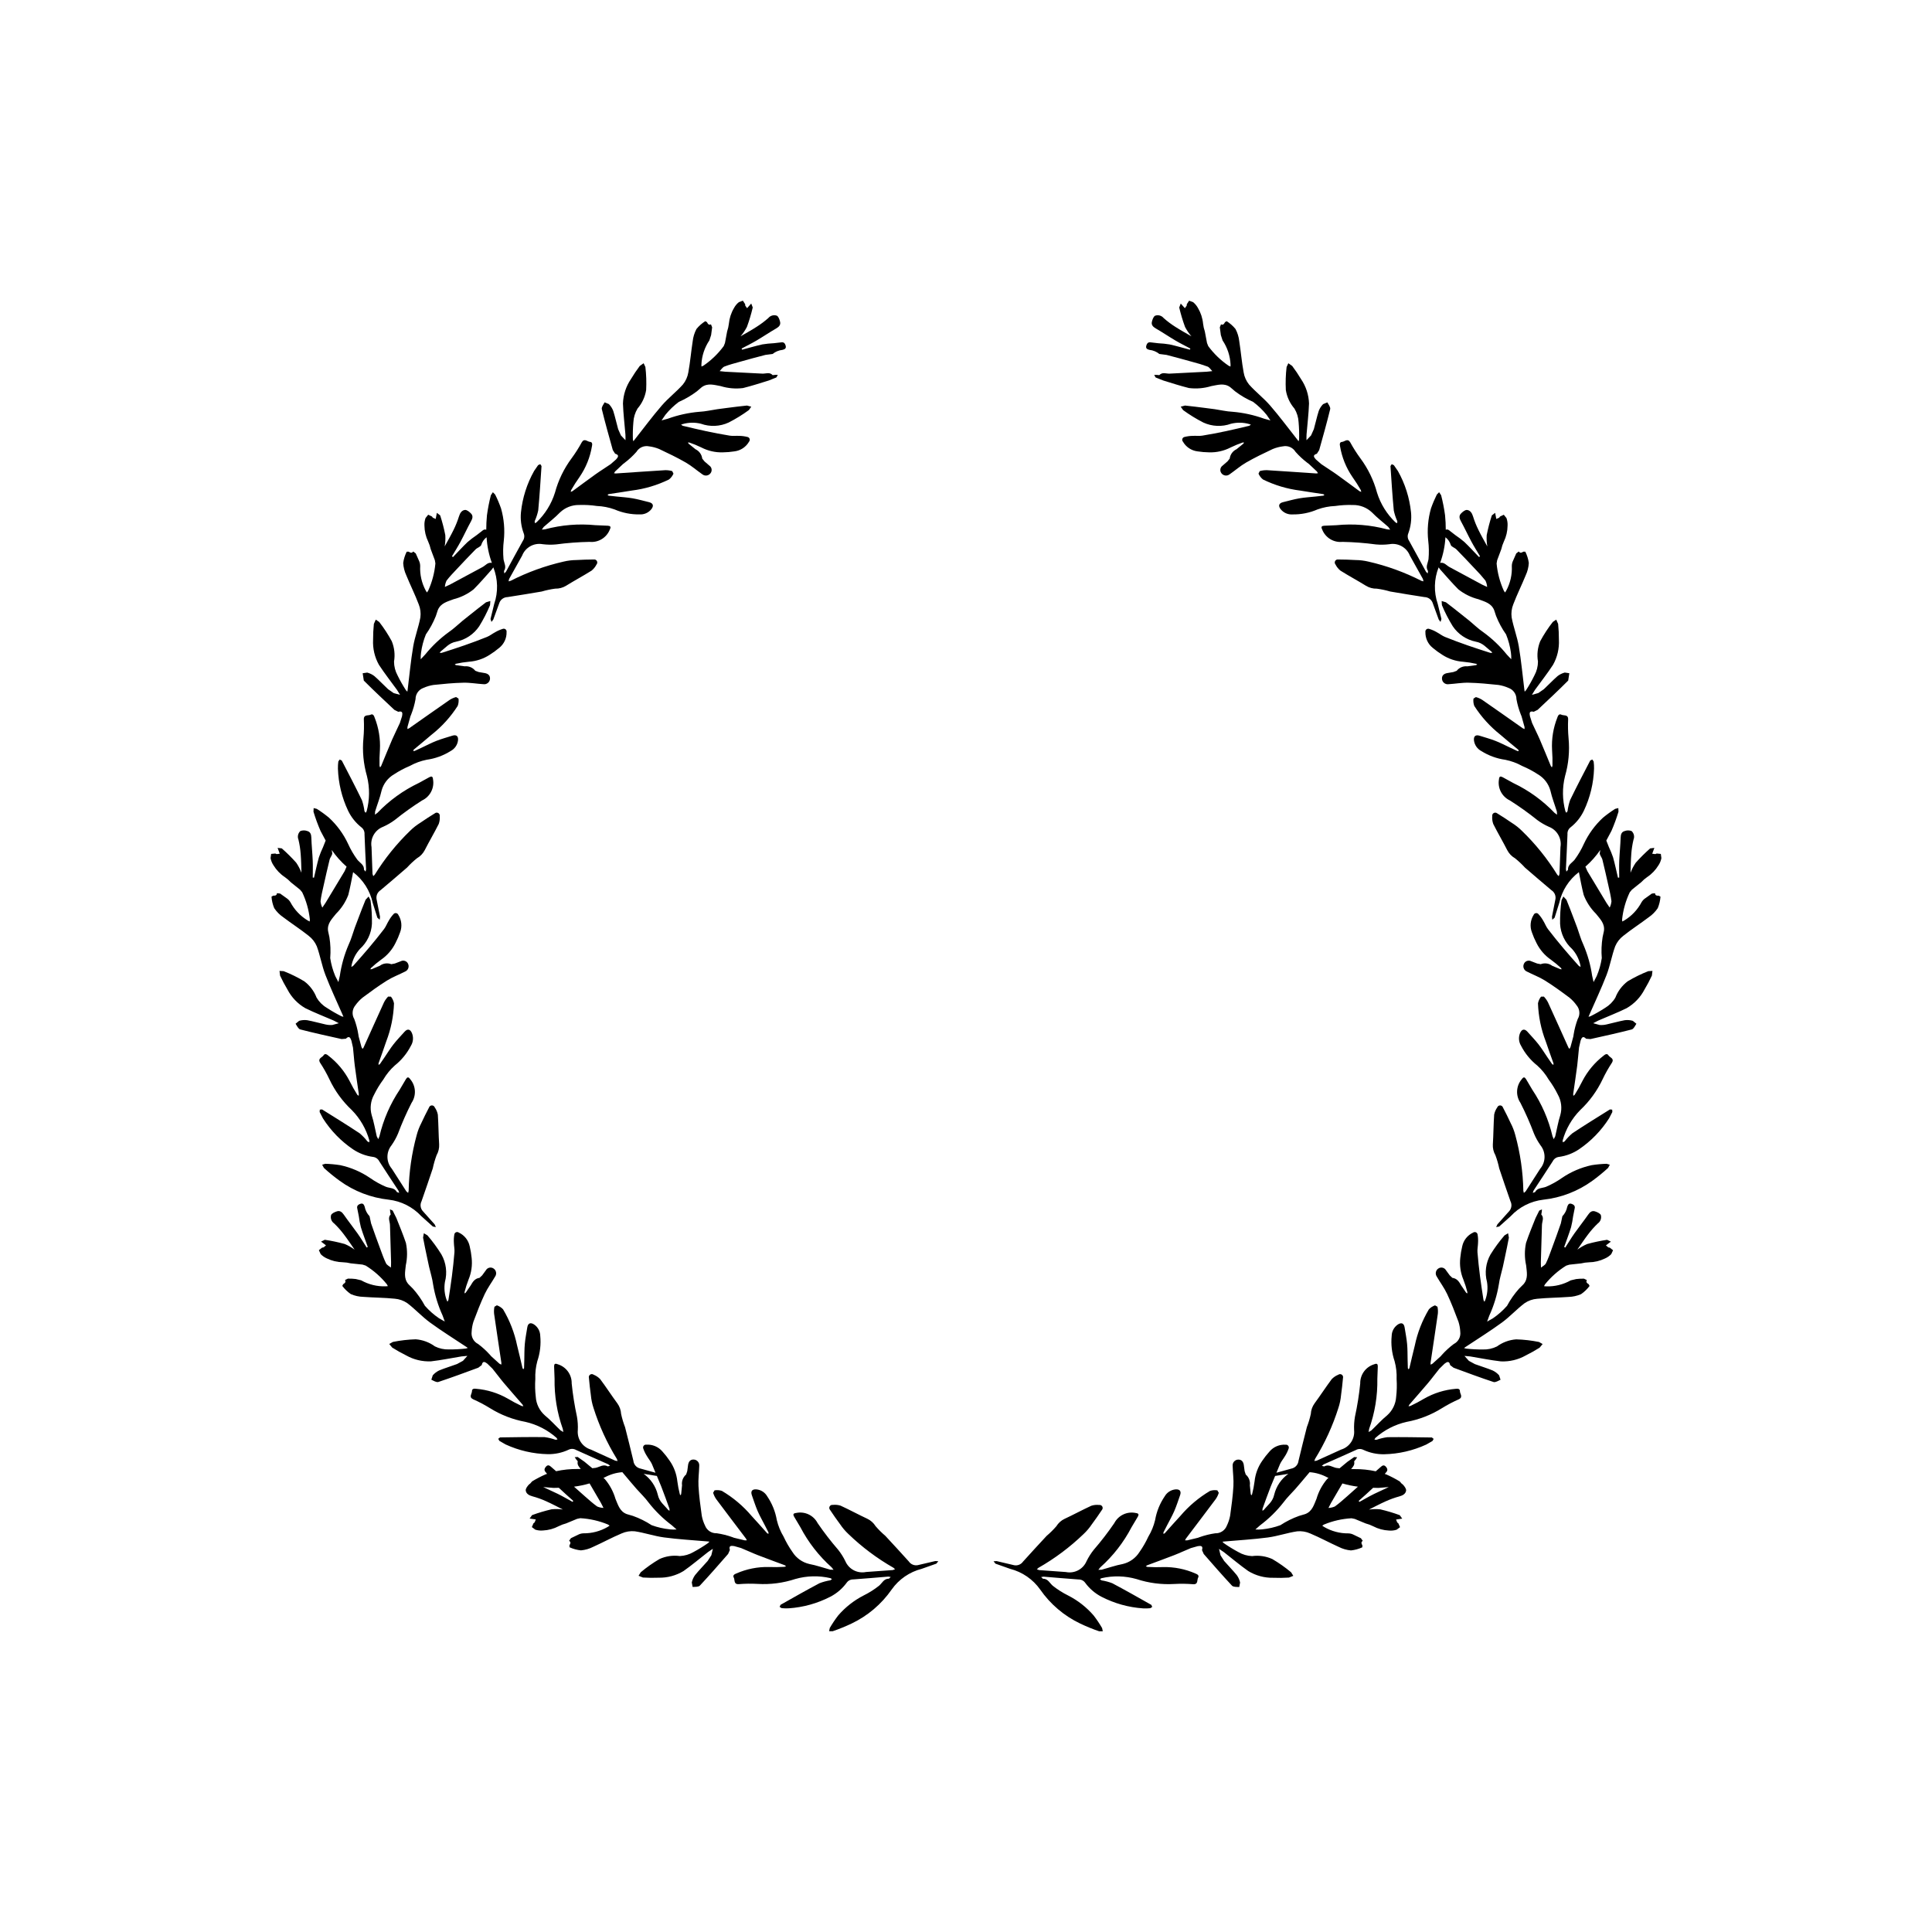 <?xml version="1.0" encoding="UTF-8"?>
<!-- Uploaded to: ICON Repo, www.svgrepo.com, Generator: ICON Repo Mixer Tools -->
<svg fill="#000000" width="800px" height="800px" version="1.1" viewBox="144 144 512 512" xmlns="http://www.w3.org/2000/svg">
 <g>
  <path d="m235.66 419.27c0.914-0.934 1.211-0.172 1.461 0.496l0.422 1.84c0.184 1.594 0.27 3.203 0.477 4.797 0.324 2.519 0.715 5.019 1.07 7.531l-0.043 0.473-0.363-0.289c-0.746-1.184-1.43-2.406-2.051-3.66-1.355-2.609-3.266-4.891-5.594-6.688-0.418-0.371-0.945-0.66-1.281-0.109-0.375 0.605-1.652 0.805-0.914 1.992h-0.004c0.918 1.398 1.738 2.856 2.457 4.367 1.445 3.07 3.461 5.836 5.934 8.16 2.211 2.246 3.812 5.023 4.652 8.062l-0.02 0.48-0.48-0.223c-0.613-0.793-1.305-1.516-2.07-2.164-3.277-2.176-6.625-4.242-9.961-6.324l-0.598 0.055-0.047 0.621 0.871 1.688c2.078 3.262 4.801 6.062 8.004 8.227 1.582 1.055 3.379 1.734 5.262 1.988 0.711 0.078 1.332 0.508 1.652 1.145 1.672 2.621 3.402 5.191 5.098 7.789l0.203 0.598-0.605-0.203c-0.641-1.195-1.867-1.008-2.891-1.398l0.004 0.004c-1.492-0.633-2.914-1.422-4.238-2.352-2.383-1.629-5.059-2.777-7.875-3.387-1.32-0.207-2.652-0.332-3.984-0.371l-0.832 0.246 0.461 0.848c1.328 1.219 2.727 2.359 4.191 3.418 3.82 2.769 8.297 4.492 12.988 5 3.309 0.383 6.371 1.934 8.637 4.371l3.059 2.742 0.805 0.152-0.336-0.73-3.207-3.59c-0.578-0.719-0.68-1.707-0.262-2.531 1.008-2.898 2.016-5.801 2.981-8.715 0.246-1.184 0.582-2.348 1.008-3.481 0.5-0.883 0.738-1.887 0.68-2.898-0.168-2.621-0.168-5.238-0.348-7.859-0.133-0.691-0.414-1.348-0.82-1.922-0.117-0.32-0.426-0.531-0.766-0.523-0.34 0.004-0.641 0.227-0.746 0.551-0.707 1.359-1.41 2.734-2.047 4.133h0.004c-0.527 1.008-0.938 2.074-1.227 3.176-1.316 4.816-2.035 9.773-2.133 14.766l-0.133 0.562-0.484-0.414-3.836-5.981c-1.512-1.773-1.559-4.367-0.113-6.191 0.695-0.977 1.277-2.023 1.742-3.125 1.043-2.781 2.242-5.5 3.59-8.148 1.316-1.945 1.164-4.527-0.375-6.305-0.445-0.641-0.77-0.551-1.109 0.008l-1.648 2.789h0.004c-2.523 3.762-4.344 7.949-5.375 12.363l-0.324 0.766-0.395-0.77c-0.449-1.879-0.75-3.805-1.348-5.629-0.504-1.816-0.27-3.762 0.652-5.406 0.691-1.41 1.512-2.75 2.445-4.012 0.812-1.383 1.828-2.629 3.019-3.703 1.785-1.418 3.25-3.203 4.289-5.234 0.625-1.016 0.723-2.273 0.262-3.375-0.461-1.059-1.184-1.203-1.949-0.344-0.98 1.102-2.016 2.16-2.918 3.316-0.879 1.121-1.625 2.348-2.43 3.527l-1.219 1.773-0.332 0.141v-0.375c0.68-1.945 1.402-3.871 2.047-5.824 1.242-3.223 1.938-6.629 2.055-10.082-0.121-0.648-0.398-1.254-0.805-1.77l-0.75-0.023c-0.438 0.449-0.805 0.961-1.09 1.52-1.824 3.981-3.609 7.981-5.414 11.969l-0.277 0.387-0.273-0.484-0.766-2.84-0.07-0.488c-0.223-1.402-0.586-2.777-1.082-4.109-0.684-1.152-0.566-2.609 0.293-3.637 0.535-0.754 1.172-1.438 1.887-2.027 2.117-1.578 4.258-3.144 6.496-4.543 1.512-0.945 3.223-1.574 4.82-2.394 0.383-0.168 0.68-0.488 0.82-0.887 0.141-0.395 0.109-0.832-0.082-1.203-0.164-0.34-0.457-0.598-0.816-0.715-0.355-0.121-0.746-0.094-1.082 0.078l-1.594 0.613-0.941 0.176h0.004c-1.016-0.395-2.164-0.238-3.035 0.414l-2.133 0.898-0.375 0.043 0.137-0.316c0.852-0.797 1.754-1.543 2.699-2.227 1.625-1.121 2.938-2.637 3.816-4.406 0.477-0.922 0.891-1.879 1.23-2.859 0.582-1.523 0.406-3.234-0.465-4.613-0.098-0.242-0.309-0.418-0.566-0.465-0.254-0.051-0.52 0.039-0.691 0.234-0.512 0.551-0.953 1.164-1.316 1.824-0.438 0.707-0.727 1.523-1.227 2.176-1.297 1.699-2.652 3.359-4.031 5-1.355 1.613-2.766 3.184-4.16 4.766l-0.465 0.25 0.07-0.48h-0.004c0.348-1.598 1.109-3.078 2.211-4.285 1.891-1.711 3.031-4.098 3.176-6.644 0.039-2.094-0.086-4.188-0.379-6.266l-0.5-0.98-0.805 0.867c-0.684 1.637-1.297 3.293-1.93 4.945l-0.922 2.434c-0.543 1.5-0.945 3.059-1.629 4.492-1.141 2.641-1.926 5.422-2.34 8.27l-0.379 1.672-0.828-1.582c-0.645-1.531-1.094-3.137-1.344-4.777 0.148-1.844 0.078-3.699-0.211-5.523l-0.359-1.664c-0.281-1.977 1.039-3.195 2.117-4.566 1.422-1.41 2.527-3.106 3.246-4.977 0.504-1.996 0.883-4.027 1.277-6.047 2.648 2.016 4.492 4.91 5.199 8.16l1.23 3.914 0.621 0.539 0.082-0.801-0.934-4.723c-0.125-0.91 0.293-1.812 1.07-2.305 2.344-1.984 4.691-3.965 7.004-5.981h0.004c0.812-0.895 1.695-1.723 2.641-2.481 0.879-0.504 1.594-1.246 2.062-2.148 1.191-2.336 2.531-4.598 3.707-6.938v0.004c0.238-0.664 0.332-1.371 0.273-2.074 0.055-0.336-0.102-0.668-0.398-0.836-0.293-0.168-0.66-0.133-0.918 0.09-1.305 0.805-2.606 1.633-3.863 2.512v-0.004c-0.969 0.602-1.867 1.309-2.676 2.109-3.59 3.469-6.734 7.371-9.359 11.617l-0.402 0.414-0.203-0.605-0.258-7.098c-0.395-2.297 0.887-4.551 3.062-5.387 1.094-0.484 2.129-1.086 3.09-1.797 2.316-1.863 4.734-3.594 7.246-5.184 2.121-1 3.309-3.301 2.894-5.609-0.059-0.777-0.383-0.863-0.961-0.559l-2.84 1.559v-0.004c-4.09 1.953-7.789 4.629-10.926 7.898l-0.668 0.492 0.055-0.863c0.566-1.848 1.293-3.652 1.715-5.531h-0.004c0.492-1.82 1.684-3.371 3.316-4.316 1.312-0.859 2.699-1.598 4.144-2.203 1.402-0.777 2.914-1.332 4.484-1.648 2.262-0.309 4.43-1.102 6.359-2.316 1.059-0.555 1.785-1.59 1.945-2.773 0.145-1.145-0.402-1.637-1.504-1.289-1.402 0.445-2.832 0.832-4.199 1.367-1.328 0.516-2.594 1.188-3.887 1.793l-1.953 0.906-0.359-0.051 0.188-0.324c1.574-1.324 3.18-2.621 4.734-3.969v0.004c2.711-2.137 5.047-4.715 6.906-7.625 0.227-0.621 0.301-1.281 0.211-1.934l-0.633-0.402v-0.004c-0.605 0.164-1.184 0.418-1.711 0.754-3.598 2.492-7.176 5.023-10.758 7.535l-0.438 0.188 0.012-0.543 0.789-2.836 0.188-0.453c0.523-1.32 0.914-2.691 1.164-4.086-0.004-1.34 0.84-2.535 2.102-2.984 0.848-0.375 1.738-0.641 2.656-0.781 2.629-0.277 5.266-0.535 7.906-0.594 1.785-0.043 3.574 0.289 5.367 0.395 0.414 0.051 0.836-0.074 1.156-0.344 0.324-0.27 0.523-0.66 0.547-1.078 0.055-0.895-0.504-1.34-1.309-1.512l-1.684-0.289-0.898-0.328v0.004c-0.672-0.859-1.738-1.309-2.82-1.191l-2.289-0.316-0.344-0.152 0.277-0.203c1.141-0.254 2.293-0.434 3.457-0.543 1.969-0.133 3.875-0.77 5.531-1.84 0.879-0.555 1.723-1.168 2.519-1.836 1.277-1.016 2-2.574 1.949-4.207 0.043-0.258-0.051-0.516-0.246-0.688-0.195-0.168-0.469-0.227-0.715-0.152-0.723 0.219-1.414 0.52-2.062 0.902-0.738 0.387-1.402 0.938-2.168 1.246-1.984 0.805-3.996 1.539-6.016 2.246-1.988 0.699-4 1.332-6.008 1.98l-0.527-0.02 0.301-0.379c1.285-0.949 2.176-2.227 4.078-2.566l0.004-0.004c2.5-0.508 4.695-1.977 6.117-4.094 1.102-1.785 2.059-3.652 2.867-5.586l0.074-1.094-1.137 0.336c-1.414 1.059-2.789 2.172-4.176 3.269l-2.043 1.629c-1.23 1.012-2.375 2.148-3.691 3.035-2.324 1.691-4.418 3.684-6.227 5.922l-1.18 1.246c-0.02-0.598 0.012-1.195 0.098-1.785 0.223-1.645 0.652-3.258 1.277-4.801 1.07-1.508 1.953-3.141 2.637-4.859l0.535-1.613c0.766-1.844 2.519-2.215 4.152-2.848 1.941-0.488 3.758-1.383 5.328-2.625 1.664-1.672 3.211-3.469 4.785-5.231l0.445-0.594v0.012c1.227 3.098 1.305 6.531 0.223 9.68l-0.973 3.988 0.246 0.781 0.488-0.641 1.652-4.523c0.367-0.848 1.195-1.402 2.117-1.418 3.031-0.48 6.066-0.957 9.09-1.48v-0.004c1.16-0.34 2.348-0.594 3.543-0.754 1.016 0.027 2.012-0.238 2.879-0.766 2.231-1.379 4.547-2.621 6.766-4.012 0.547-0.441 0.992-1 1.309-1.629 0.223-0.258 0.258-0.625 0.094-0.922-0.164-0.293-0.5-0.453-0.832-0.398-1.535 0.016-3.074 0.051-4.606 0.145-1.141 0.012-2.273 0.148-3.379 0.414-4.867 1.109-9.582 2.816-14.027 5.086l-0.559 0.148 0.141-0.621 3.461-6.207h-0.004c0.852-2.168 3.117-3.434 5.41-3.023 1.188 0.152 2.387 0.176 3.578 0.062 2.945-0.391 5.906-0.617 8.879-0.676 2.332 0.242 4.539-1.109 5.383-3.301 0.352-0.695 0.121-0.938-0.531-0.977l-3.238-0.141 0.004 0.004c-4.508-0.449-9.062-0.078-13.438 1.094l-0.828 0.074 0.496-0.711c1.441-1.285 2.996-2.457 4.324-3.844v0.004c1.367-1.305 3.191-2.012 5.074-1.977 1.57-0.055 3.141 0.035 4.691 0.266 1.602 0.062 3.18 0.371 4.688 0.914 2.094 0.906 4.356 1.355 6.637 1.316 1.195 0.074 2.348-0.434 3.102-1.363 0.715-0.906 0.504-1.613-0.621-1.883-1.43-0.344-2.852-0.754-4.301-1.008-1.402-0.246-2.836-0.328-4.254-0.48l-2.152-0.234-0.281-0.23 0.328-0.18c2.035-0.316 4.074-0.59 6.106-0.941 3.43-0.422 6.766-1.418 9.871-2.941 0.512-0.41 0.914-0.938 1.176-1.539l-0.332-0.672c-0.602-0.176-1.227-0.258-1.852-0.246-4.371 0.266-8.738 0.578-13.109 0.871l-0.473-0.062 0.297-0.465 2.148-2.016 0.395-0.289-0.004-0.004c1.133-0.859 2.176-1.828 3.117-2.894 0.688-1.145 2.027-1.73 3.34-1.457 0.918 0.113 1.82 0.352 2.676 0.703 2.391 1.125 4.781 2.273 7.07 3.59 1.547 0.891 2.91 2.098 4.387 3.125l-0.004-0.004c0.332 0.262 0.754 0.371 1.172 0.309 0.414-0.062 0.785-0.297 1.023-0.641 0.223-0.309 0.309-0.688 0.246-1.059-0.062-0.371-0.273-0.699-0.582-0.914l-1.293-1.117-0.598-0.746c-0.129-1.082-0.809-2.019-1.797-2.481l-1.793-1.457-0.215-0.309 0.344-0.027c1.105 0.371 2.188 0.816 3.238 1.328 1.754 0.906 3.711 1.348 5.684 1.289 1.039-0.016 2.078-0.102 3.102-0.266 1.621-0.203 3.047-1.164 3.852-2.582 0.168-0.199 0.223-0.469 0.145-0.719-0.078-0.246-0.281-0.438-0.531-0.5-0.73-0.188-1.477-0.289-2.231-0.301-0.832-0.051-1.688 0.078-2.5-0.055-2.117-0.344-4.215-0.754-6.309-1.195-2.062-0.438-4.113-0.934-6.164-1.422l-0.441-0.293 0.457-0.164c1.57-0.449 3.231-0.477 4.816-0.082 2.402 0.859 5.043 0.742 7.356-0.332 1.867-0.957 3.652-2.055 5.348-3.293l0.633-0.898-1.148-0.301c-1.758 0.172-3.512 0.41-5.269 0.629l-2.578 0.34c-1.578 0.23-3.144 0.605-4.727 0.684l-0.004-0.004c-2.867 0.242-5.688 0.859-8.395 1.84l-1.656 0.453 1.008-1.477c1.047-1.293 2.25-2.449 3.582-3.441 1.695-0.738 3.293-1.676 4.769-2.789l1.289-1.102c1.613-1.18 3.305-0.59 5.027-0.285 1.914 0.59 3.93 0.766 5.918 0.516 2.293-0.566 4.543-1.305 6.805-1.996l2.027-0.812 0.387-0.684h-0.711l-0.652 0.074c-0.82-0.902-1.828-0.355-2.75-0.406l-9.832-0.504-1.469-0.16c0.414-0.414 0.758-1.008 1.258-1.211 1.293-0.504 2.652-0.852 3.996-1.227 2.281-0.641 4.566-1.273 6.859-1.855l1.914-0.25c0.75-0.609 1.66-0.984 2.621-1.086 0.48-0.137 1.094-0.297 0.828-1.164-0.246-0.824-0.688-0.941-1.422-0.797l-1.77 0.203 0.004-0.004c-1 0.047-1.992 0.152-2.977 0.312-1.801 0.406-3.566 0.93-5.352 1.402l-0.145-0.305c1.324-0.703 2.664-1.363 3.953-2.121 1.758-1.035 3.445-2.184 5.211-3.203 0.723-0.418 1.227-0.93 1.039-1.742-0.137-0.602-0.414-1.422-0.871-1.645-0.812-0.281-1.711-0.031-2.254 0.633-0.969 0.855-2.004 1.629-3.094 2.32-1.418 0.922-2.906 1.73-4.266 2.519 0.66-0.754 1.227-1.59 1.691-2.481 0.621-1.688 1.137-3.418 1.543-5.168l-0.398-1.039-0.621 0.695-0.477 0.535-0.484-0.676-0.031-0.391-0.605-0.922-1.062 0.391c-0.535 0.434-0.977 0.969-1.297 1.578-0.75 1.262-1.207 2.672-1.348 4.137-0.082 0.695-0.234 1.379-0.461 2.043l-0.578 3.07-0.328 0.82c-1.492 2.023-3.316 3.781-5.394 5.195l-0.504 0.219-0.012-0.578c0.109-2.273 0.844-4.473 2.113-6.359l0.457-1.41 0.273-2.047-0.309-0.785c-0.605 0.254-0.832-0.125-1.059-0.582l-0.441-0.262c-0.891 0.559-1.68 1.258-2.344 2.07-0.535 1.008-0.875 2.109-1 3.246-0.43 2.738-0.656 5.516-1.156 8.242-0.191 1.18-0.688 2.293-1.441 3.223-1.75 1.965-3.883 3.594-5.602 5.582-2.527 2.922-4.832 6.047-7.227 9.078l-0.312 0.379-0.117-0.523c-0.043-1.5 0-3.004 0.133-4.5 0.059-1.285 0.438-2.535 1.102-3.641 1.207-1.391 1.996-3.098 2.285-4.918 0.102-2.031 0.035-4.07-0.203-6.09l-0.465-1-1.023 0.715c-0.84 1.117-1.621 2.281-2.34 3.481-1.305 1.914-2.039 4.16-2.117 6.477 0.09 2.731 0.434 5.453 0.652 8.18 0.039 0.512 0.012 1.027 0.016 1.543l-1.211-1.273-0.73-1.652c-0.457-1.613-0.797-3.254-1.305-4.848-0.258-0.672-0.648-1.285-1.152-1.797l-1.121-0.469c-0.332 0.574-0.879 1.289-0.75 1.812 0.883 3.637 1.902 7.238 2.91 10.844l0.613 0.957c1.254 0.367 0.719 0.984 0.25 1.523l-1.426 1.246c-1.32 0.914-2.699 1.75-4.008 2.684-2.062 1.473-4.09 2.996-6.137 4.492l-0.438 0.18 0.09-0.453h0.004c0.695-1.215 1.449-2.394 2.262-3.535 1.66-2.426 2.773-5.184 3.258-8.086 0.129-0.543 0.133-1.145-0.512-1.184-0.711-0.043-1.492-1.074-2.191 0.129h0.004c-0.801 1.469-1.699 2.883-2.691 4.227-2.023 2.723-3.516 5.805-4.398 9.078-0.938 3.012-2.629 5.731-4.914 7.906l-0.43 0.207-0.039-0.527 0.004 0.004c0.41-0.914 0.723-1.871 0.934-2.848 0.371-3.914 0.609-7.84 0.875-11.766l-0.328-0.504-0.57 0.258-1.078 1.562h0.004c-1.895 3.371-3.078 7.094-3.477 10.938-0.188 1.891 0.062 3.797 0.727 5.578 0.266 0.66 0.18 1.414-0.23 1.996-1.52 2.707-2.973 5.445-4.465 8.172l-0.434 0.461-0.102-0.637c0.75-1.129 0.012-2.125-0.129-3.207l0.004 0.004c-0.145-1.613-0.121-3.238 0.078-4.848 0.309-2.867 0.059-5.769-0.73-8.543-0.441-1.258-0.961-2.484-1.559-3.676l-0.605-0.617-0.535 0.805v0.004c-0.445 1.746-0.793 3.519-1.035 5.309-0.125 1.277-0.184 2.551-0.184 3.82-0.41-0.168-0.754-0.008-1.164 0.367l-1.41 1.09h-0.004c-0.828 0.559-1.621 1.164-2.379 1.816-1.332 1.273-2.574 2.641-3.856 3.969l-0.281-0.195c0.766-1.289 1.57-2.551 2.277-3.871 0.965-1.797 1.812-3.656 2.797-5.441 0.402-0.734 0.566-1.426-0.012-2.023-0.43-0.445-1.09-1-1.598-0.953-0.844 0.078-1.328 0.812-1.598 1.715v-0.004c-0.387 1.234-0.867 2.434-1.441 3.59-0.738 1.516-1.594 2.981-2.348 4.363 0.172-0.988 0.23-1.996 0.164-2.996-0.344-1.77-0.801-3.512-1.359-5.227l-0.879-0.676-0.172 0.914-0.133 0.707-0.762-0.328-0.23-0.32-0.996-0.477-0.707 0.883h0.004c-0.234 0.645-0.332 1.328-0.293 2.016 0.016 1.465 0.355 2.91 0.992 4.231 0.293 0.637 0.516 1.305 0.668 1.988l1.098 2.93 0.148 0.871h-0.004c-0.227 2.504-0.879 4.953-1.922 7.238l-0.32 0.449-0.309-0.492v0.004c-1.082-2.004-1.594-4.262-1.48-6.535-0.004-0.5-0.121-0.992-0.34-1.441l-0.836-1.883-0.672-0.512c-0.383 0.531-0.773 0.324-1.203 0.051l-0.516 0.008-0.004-0.004c-0.469 0.938-0.785 1.945-0.93 2.984 0.062 1.141 0.348 2.258 0.828 3.293 1.047 2.57 2.297 5.059 3.277 7.648 0.453 1.109 0.605 2.32 0.445 3.508-0.48 2.586-1.461 5.086-1.898 7.676-0.648 3.809-1 7.672-1.477 11.508l-0.07 0.488-0.371-0.387h-0.004c-0.812-1.262-1.555-2.57-2.215-3.918-0.617-1.129-0.941-2.394-0.945-3.684 0.309-1.816 0.102-3.684-0.598-5.391-0.965-1.789-2.078-3.5-3.332-5.106l-0.91-0.613-0.504 1.141c-0.141 1.395-0.207 2.793-0.203 4.191-0.121 2.312 0.414 4.613 1.543 6.633 1.492 2.289 3.195 4.438 4.793 6.656l0.812 1.309-1.688-0.461-1.477-1.027c-1.227-1.137-2.367-2.371-3.629-3.469-0.566-0.441-1.215-0.762-1.914-0.941l-1.203 0.176 0.301 1.941c2.641 2.652 5.379 5.207 8.109 7.769l1.023 0.504c1.262-0.336 1.125 0.469 1.004 1.176l-0.578 1.797c-0.656 1.465-1.402 2.894-2.039 4.367-1.004 2.328-1.945 4.684-2.922 7.023l-0.281 0.387-0.152-0.438c-0.035-1.398-0.004-2.797 0.102-4.191 0.164-2.938-0.316-5.875-1.402-8.605-0.168-0.527-0.48-1.047-1.051-0.746-0.629 0.328-1.84-0.148-1.805 1.246 0.078 1.668 0.043 3.344-0.109 5.008-0.32 3.375 0 6.785 0.941 10.043 0.758 3.059 0.723 6.262-0.098 9.305l-0.262 0.402-0.301-0.43h-0.004c-0.121-0.996-0.344-1.977-0.672-2.922-1.715-3.539-3.539-7.023-5.348-10.516l-0.547-0.258-0.359 0.516c-0.082 0.629-0.121 1.262-0.109 1.895 0.125 3.867 1.043 7.664 2.695 11.156 0.82 1.715 2.023 3.215 3.512 4.394 0.574 0.426 0.891 1.117 0.84 1.828 0.102 3.102 0.277 6.199 0.418 9.301l-0.133 0.621-0.418-0.488c0.055-1.355-1.09-1.824-1.773-2.68-0.961-1.305-1.777-2.707-2.445-4.188-1.219-2.613-2.938-4.965-5.051-6.926-1.027-0.852-2.109-1.637-3.238-2.352l-0.84-0.207-0.043 0.961v0.004c0.523 1.727 1.145 3.422 1.863 5.078l1.363 2.559-0.012 0.027-0.656 1.656h0.004c-0.43 0.902-0.805 1.828-1.129 2.769-0.496 1.777-0.871 3.586-1.293 5.379l-0.332-0.012c0-1.496 0.051-2.996-0.012-4.492-0.086-2.039-0.301-4.07-0.367-6.106-0.023-0.832-0.242-1.512-1.043-1.734-0.598-0.23-1.262-0.234-1.863-0.008-0.633 0.582-0.832 1.496-0.504 2.289 0.301 1.254 0.496 2.531 0.59 3.82 0.137 1.684 0.148 3.375 0.203 4.949-0.355-0.938-0.82-1.832-1.387-2.664-1.199-1.344-2.477-2.613-3.828-3.797l-1.105-0.133 0.32 0.871 0.246 0.676-0.824 0.102-0.359-0.152-1.098 0.102-0.156 1.121c0.129 0.672 0.391 1.316 0.773 1.887 0.762 1.254 1.789 2.328 3.012 3.137 0.578 0.402 1.109 0.859 1.586 1.371l2.438 1.961 0.57 0.676c1.082 2.269 1.77 4.707 2.039 7.207l-0.043 0.551-0.52-0.266c-1.949-1.172-3.543-2.856-4.606-4.867-0.258-0.43-0.609-0.793-1.027-1.066l-1.68-1.203-0.84-0.102c-0.059 0.652-0.504 0.672-1.008 0.656l-0.441 0.27c0.074 1.047 0.316 2.074 0.723 3.043 0.633 0.945 1.445 1.766 2.391 2.406 2.207 1.676 4.551 3.18 6.723 4.91h-0.004c0.953 0.727 1.703 1.688 2.172 2.793 0.906 2.469 1.336 5.117 2.281 7.574 1.383 3.606 3.051 7.109 4.594 10.652l0.188 0.457-0.523-0.145c-1.344-0.672-2.648-1.418-3.902-2.242-1.109-0.656-2.031-1.582-2.691-2.688-0.66-1.719-1.789-3.223-3.262-4.332-1.742-1.051-3.574-1.949-5.469-2.691l-1.098-0.066 0.145 1.238c0.594 1.27 1.25 2.508 1.969 3.707 1.07 2.055 2.703 3.762 4.711 4.922 2.449 1.211 5.012 2.191 7.519 3.281l1.367 0.711-1.695 0.465c-0.602 0.047-1.207 0.004-1.793-0.129-1.637-0.355-3.246-0.832-4.891-1.133-0.715-0.094-1.438-0.035-2.129 0.164l-0.941 0.77c0.352 0.559 0.723 1.379 1.25 1.516 3.629 0.938 7.281 1.734 10.938 2.547zm26.688-121.41c0.844-1.109 1.828-2.106 2.781-3.125 1.621-1.73 3.246-3.453 4.906-5.141 0.457-0.465 1.398-0.719 1.512-1.211l-0.004 0.008c0.25-0.801 0.742-1.504 1.406-2.016 0.133 2.32 0.605 4.613 1.402 6.797-1.082-0.234-1.66 0.664-2.445 1.086l-8.672 4.664-1.336 0.617c0.043-0.582 0.195-1.152 0.449-1.68zm-32.926 86.656h-0.004c-0.258-0.523-0.418-1.094-0.473-1.676 0.164-1.383 0.5-2.746 0.805-4.102 0.516-2.316 1.031-4.625 1.602-6.926 0.156-0.637 0.836-1.328 0.684-1.812l-0.125-0.75c1.129 1.629 2.453 3.117 3.941 4.426l-0.52 1.191-5.082 8.434z"/>
  <path d="m391.88 557.69-4.688 1.098c-0.91 0.16-1.828-0.227-2.348-0.988-2.062-2.273-4.125-4.547-6.223-6.789-0.922-0.781-1.781-1.633-2.574-2.551-0.531-0.859-1.301-1.551-2.219-1.984-2.379-1.109-4.68-2.367-7.062-3.461-0.672-0.215-1.383-0.281-2.082-0.199-0.336-0.051-0.672 0.117-0.828 0.422-0.156 0.301-0.105 0.672 0.129 0.918 0.855 1.277 1.723 2.547 2.644 3.773l0.004 0.004c0.633 0.945 1.371 1.816 2.199 2.594 3.594 3.465 7.606 6.469 11.941 8.945l0.43 0.387-0.598 0.223-7.086 0.512c-2.281 0.473-4.578-0.727-5.492-2.871-0.523-1.074-1.16-2.086-1.906-3.023-1.945-2.246-3.758-4.602-5.438-7.051-1.074-2.086-3.414-3.191-5.711-2.695-0.777 0.086-0.852 0.41-0.523 0.977l1.656 2.785c2.098 4.016 4.902 7.621 8.281 10.637l0.516 0.652-0.867-0.023c-1.863-0.504-3.695-1.16-5.586-1.512h0.004c-1.836-0.43-3.43-1.566-4.434-3.16-0.906-1.281-1.691-2.644-2.348-4.066-0.828-1.371-1.438-2.863-1.809-4.422-0.387-2.246-1.254-4.387-2.535-6.273-0.594-1.035-1.652-1.727-2.84-1.844-1.152-0.102-1.621 0.465-1.234 1.551 0.496 1.387 0.934 2.801 1.512 4.148 0.566 1.309 1.281 2.551 1.93 3.82l0.977 1.91-0.035 0.363-0.332-0.176c-1.379-1.527-2.727-3.086-4.133-4.59-2.234-2.637-4.891-4.875-7.867-6.633-0.625-0.203-1.289-0.254-1.938-0.141l-0.379 0.645c0.184 0.598 0.457 1.168 0.812 1.684 2.621 3.508 5.273 6.988 7.914 10.484l0.203 0.43-0.551 0.008-2.863-0.688-0.457-0.176c-1.34-0.477-2.727-0.816-4.133-1.02-1.34 0.051-2.562-0.75-3.055-1.996-0.406-0.832-0.703-1.715-0.875-2.625-0.371-2.621-0.719-5.238-0.875-7.879-0.102-1.781 0.16-3.582 0.203-5.379h-0.004c0.039-0.418-0.102-0.832-0.383-1.145s-0.676-0.496-1.098-0.508c-0.895-0.023-1.32 0.555-1.465 1.363l-0.227 1.691-0.297 0.906c-0.832 0.703-1.242 1.789-1.086 2.867l-0.23 2.305-0.141 0.352-0.211-0.27v-0.004c-0.293-1.129-0.516-2.277-0.664-3.438-0.207-1.961-0.906-3.84-2.039-5.457-0.582-0.863-1.223-1.684-1.922-2.453-1.059-1.242-2.644-1.91-4.273-1.801-0.258-0.035-0.512 0.07-0.676 0.27-0.164 0.203-0.215 0.477-0.129 0.723 0.242 0.715 0.57 1.395 0.977 2.031 0.414 0.723 0.988 1.367 1.324 2.117l0.949 2.297-4.277-1.188c-0.875-0.293-1.496-1.074-1.586-1.992-0.723-2.984-1.445-5.969-2.215-8.941l-0.004 0.004c-0.434-1.129-0.777-2.285-1.031-3.465-0.055-1.016-0.402-1.988-1-2.809-1.555-2.109-2.977-4.32-4.547-6.418l0.004 0.004c-0.488-0.512-1.078-0.91-1.734-1.172-0.273-0.207-0.645-0.219-0.93-0.027-0.281 0.191-0.414 0.543-0.324 0.871 0.141 1.531 0.297 3.059 0.516 4.578v0.004c0.102 1.133 0.336 2.25 0.688 3.332 1.5 4.762 3.586 9.32 6.207 13.57l0.191 0.547-0.629-0.102-6.469-2.941c-2.227-0.676-3.672-2.832-3.449-5.152 0.059-1.191-0.02-2.391-0.227-3.57-0.629-2.898-1.094-5.836-1.395-8.789 0.055-2.348-1.473-4.438-3.727-5.102-0.723-0.297-0.941-0.047-0.93 0.605l0.121 3.238c-0.078 4.527 0.66 9.035 2.18 13.301l0.141 0.82-0.75-0.438c-1.398-1.332-2.688-2.785-4.18-4h0.004c-1.41-1.258-2.266-3.016-2.379-4.898-0.184-1.559-0.223-3.133-0.117-4.695-0.066-1.602 0.113-3.203 0.531-4.75 0.734-2.16 0.996-4.449 0.773-6.719-0.023-1.199-0.625-2.309-1.613-2.984-0.961-0.641-1.645-0.367-1.824 0.77-0.23 1.457-0.52 2.902-0.652 4.367-0.129 1.418-0.102 2.852-0.137 4.277l-0.062 2.152-0.203 0.301-0.207-0.312c-0.48-2-0.918-4.016-1.434-6.008v0.004c-0.699-3.383-1.957-6.621-3.727-9.59-0.453-0.48-1.012-0.84-1.637-1.055l-0.641 0.387c-0.125 0.617-0.156 1.246-0.09 1.867 0.621 4.332 1.285 8.664 1.93 13l-0.027 0.473-0.492-0.254-2.184-1.977-0.32-0.371v0.004c-0.949-1.059-2-2.019-3.137-2.871-1.199-0.594-1.891-1.883-1.727-3.215 0.043-0.926 0.207-1.84 0.488-2.727 0.926-2.477 1.879-4.949 3-7.336 0.762-1.613 1.859-3.07 2.754-4.625l0.004 0.004c0.23-0.352 0.309-0.781 0.211-1.191-0.098-0.406-0.359-0.758-0.723-0.969-0.32-0.191-0.707-0.25-1.074-0.156-0.363 0.09-0.676 0.328-0.863 0.652l-1.008 1.375-0.695 0.656c-1.238 0.164-1.785 1.035-2.328 1.992l-1.309 1.906-0.289 0.242-0.051-0.336c0.285-1.133 0.637-2.25 1.062-3.336 0.762-1.824 1.043-3.809 0.824-5.769-0.098-1.035-0.27-2.062-0.516-3.074-0.336-1.594-1.406-2.941-2.887-3.625-0.211-0.152-0.484-0.188-0.727-0.086-0.238 0.098-0.414 0.316-0.453 0.57-0.133 0.742-0.172 1.496-0.121 2.246 0.016 0.832 0.215 1.672 0.148 2.496-0.168 2.133-0.41 4.262-0.68 6.387-0.266 2.094-0.598 4.176-0.918 6.258l-0.254 0.461-0.203-0.441v0.004c-0.574-1.531-0.734-3.184-0.469-4.797 0.66-2.465 0.328-5.086-0.93-7.305-1.102-1.781-2.344-3.477-3.711-5.062l-0.945-0.559-0.207 1.168c0.312 1.738 0.695 3.469 1.055 5.199l0.543 2.547c0.359 1.555 0.863 3.086 1.062 4.66 0.473 2.84 1.316 5.602 2.512 8.219l0.586 1.613-1.555-0.883c-1.371-0.938-2.621-2.043-3.715-3.293-0.875-1.629-1.938-3.148-3.168-4.527l-1.203-1.203c-1.309-1.512-0.855-3.246-0.691-4.984h-0.004c0.434-1.957 0.445-3.984 0.035-5.945-0.75-2.238-1.668-4.422-2.539-6.621l-0.973-1.949-0.711-0.336 0.062 0.707 0.121 0.648c-0.832 0.895-0.211 1.852-0.184 2.777l0.293 9.84c0.012 0.492-0.027 0.984-0.043 1.473-0.445-0.379-1.066-0.668-1.305-1.152-0.605-1.25-1.062-2.574-1.547-3.883-0.82-2.223-1.637-4.445-2.406-6.688l-0.402-1.891c-0.668-0.699-1.117-1.578-1.297-2.527-0.172-0.469-0.383-1.066-1.227-0.73-0.801 0.32-0.883 0.766-0.676 1.484l0.348 1.746c0.125 0.992 0.309 1.973 0.551 2.941 0.543 1.762 1.211 3.484 1.824 5.223l-0.285 0.164c-0.805-1.258-1.578-2.547-2.441-3.766-1.18-1.668-2.457-3.258-3.617-4.938-0.477-0.691-1.023-1.145-1.812-0.895-0.59 0.184-1.383 0.531-1.57 1.008v0.004c-0.219 0.828 0.109 1.707 0.812 2.195 0.934 0.895 1.789 1.859 2.566 2.891 1.027 1.34 1.949 2.758 2.856 4.051h-0.004c-0.805-0.598-1.68-1.098-2.606-1.488-1.738-0.48-3.5-0.855-5.281-1.121l-1 0.484 0.742 0.559 0.574 0.434-0.637 0.535-0.387 0.066-0.867 0.68 0.473 1.027h-0.004c0.473 0.496 1.043 0.891 1.672 1.164 1.32 0.641 2.766 0.988 4.234 1.008 0.699 0.023 1.395 0.121 2.074 0.289l3.113 0.328 0.844 0.266c2.137 1.324 4.035 2.996 5.613 4.953l0.266 0.488-0.578 0.055c-2.277 0.074-4.527-0.48-6.512-1.598l-1.438-0.34c-0.688-0.082-1.375-0.117-2.066-0.102l-0.758 0.371c0.301 0.578-0.055 0.836-0.492 1.098l-0.227 0.465v0.004c0.629 0.84 1.391 1.57 2.254 2.164 1.047 0.453 2.172 0.703 3.312 0.73 2.766 0.211 5.551 0.207 8.309 0.488h0.004c1.191 0.094 2.344 0.5 3.332 1.172 2.098 1.586 3.894 3.578 6.016 5.129 3.125 2.285 6.414 4.324 9.633 6.469l0.402 0.281-0.512 0.156v0.004c-1.492 0.168-2.992 0.242-4.496 0.234-1.285 0.043-2.562-0.234-3.719-0.809-1.484-1.09-3.25-1.738-5.086-1.875-2.035 0.062-4.062 0.293-6.055 0.699l-0.957 0.543 0.797 0.961-0.004-0.004c1.184 0.746 2.406 1.43 3.66 2.051 2.016 1.145 4.312 1.695 6.625 1.59 2.715-0.309 5.398-0.875 8.098-1.309l1.535-0.141-1.172 1.309-1.582 0.859c-1.566 0.586-3.18 1.055-4.727 1.691-0.648 0.312-1.227 0.75-1.699 1.297l-0.375 1.156c0.598 0.281 1.355 0.77 1.871 0.598 3.555-1.176 7.062-2.484 10.578-3.777l0.906-0.691c0.266-1.277 0.922-0.797 1.496-0.371l1.352 1.32c1.02 1.242 1.961 2.547 2.996 3.777 1.633 1.938 3.32 3.828 4.977 5.75l0.219 0.422-0.457-0.055c-1.266-0.594-2.504-1.25-3.703-1.969-2.555-1.457-5.394-2.344-8.324-2.59-0.547-0.086-1.152-0.039-1.141 0.605 0.016 0.715-0.945 1.574 0.309 2.172 1.531 0.676 3.012 1.457 4.434 2.336 2.879 1.797 6.07 3.035 9.406 3.648 3.074 0.691 5.922 2.156 8.277 4.254l0.242 0.414-0.523 0.078c-0.941-0.336-1.918-0.57-2.91-0.703-3.93-0.051-7.867 0.023-11.801 0.078l-0.473 0.367 0.301 0.547 1.648 0.949c3.512 1.617 7.32 2.496 11.184 2.578 1.898 0.031 3.781-0.367 5.5-1.172 0.641-0.324 1.395-0.297 2.012 0.066 2.82 1.293 5.672 2.519 8.504 3.789l0.496 0.395-0.621 0.156c-1.188-0.656-2.117 0.16-3.188 0.387l-0.906 0.105-2.094-1.734-1.785-1.25-0.785 0.055 0.395 0.594 0.414 0.504c-0.234 0.918 0.32 1.457 0.801 2.023l-0.883 0.012h-0.004c-1.902-0.016-3.797 0.18-5.652 0.586l-1.293-1.121c-0.375-0.328-0.848-0.754-1.426-0.055-0.551 0.664-0.41 1.094 0.117 1.629l0.207 0.25-0.41 0.137c-1.223 0.543-2.406 1.156-3.551 1.848l-0.516 0.59-0.281 0.203c-0.43 0.445-0.961 1.125-0.895 1.633 0.105 0.844 0.855 1.297 1.766 1.539 1.246 0.336 2.465 0.773 3.641 1.309 1.543 0.684 3.031 1.488 4.445 2.191l-0.004-0.004c-0.996-0.137-2-0.156-3-0.055-1.754 0.406-3.481 0.922-5.172 1.543l-0.648 0.906 0.918 0.137 0.715 0.105-0.301 0.773-0.309 0.242-0.438 1.008 0.906 0.676-0.004 0.004c0.656 0.211 1.344 0.285 2.031 0.223 1.465-0.066 2.898-0.457 4.195-1.141 0.625-0.316 1.285-0.562 1.961-0.738l2.891-1.199 0.867-0.18c2.512 0.141 4.981 0.703 7.305 1.664l0.461 0.301-0.48 0.328c-1.965 1.152-4.203 1.746-6.481 1.715-0.5 0.02-0.988 0.156-1.426 0.391l-1.863 0.898-0.488 0.691c0.543 0.363 0.352 0.762 0.09 1.199l0.023 0.516 0.004 0.004c0.953 0.434 1.973 0.715 3.016 0.82 1.137-0.102 2.246-0.422 3.262-0.941 2.527-1.137 4.973-2.477 7.527-3.551 1.094-0.488 2.297-0.684 3.488-0.566 2.606 0.387 5.141 1.277 7.742 1.625 3.828 0.512 7.699 0.727 11.555 1.066l0.488 0.055-0.375 0.383-0.004 0.004c-1.23 0.859-2.512 1.645-3.832 2.356-1.109 0.652-2.363 1.023-3.648 1.074-1.828-0.246-3.688 0.027-5.367 0.785-1.758 1.027-3.426 2.203-4.984 3.512l-0.578 0.93 1.156 0.465c1.398 0.09 2.797 0.105 4.195 0.047 2.316 0.043 4.598-0.57 6.578-1.773 2.234-1.57 4.32-3.352 6.481-5.027l1.281-0.859-0.402 1.707-0.973 1.512c-1.098 1.266-2.289 2.449-3.34 3.75v-0.004c-0.422 0.586-0.719 1.25-0.871 1.953l0.223 1.191c0.66-0.039 1.559 0.027 1.93-0.367 2.559-2.734 5.012-5.562 7.477-8.379l0.465-1.039c-0.383-1.25 0.426-1.141 1.137-1.043l1.812 0.512c1.488 0.605 2.941 1.297 4.438 1.879 2.363 0.922 4.75 1.777 7.121 2.668l0.395 0.266-0.426 0.172c-1.395 0.086-2.797 0.102-4.195 0.047-2.941-0.059-5.856 0.523-8.551 1.707-0.523 0.188-1.031 0.516-0.707 1.074 0.355 0.621-0.078 1.84 1.309 1.758l0.004 0.004c1.668-0.137 3.34-0.16 5.008-0.066 3.387 0.203 6.781-0.238 10.004-1.301 3.031-0.863 6.234-0.941 9.305-0.223l0.41 0.246-0.418 0.32c-0.988 0.156-1.961 0.418-2.894 0.777-3.477 1.836-6.894 3.789-10.32 5.719l-0.246 0.551 0.527 0.336c0.633 0.059 1.266 0.074 1.898 0.043 3.859-0.262 7.621-1.312 11.055-3.09 1.684-0.883 3.141-2.133 4.269-3.664 0.402-0.59 1.078-0.93 1.793-0.906 3.098-0.215 6.188-0.496 9.281-0.746l0.625 0.109-0.473 0.438c-1.355-0.012-1.785 1.156-2.613 1.863-1.27 1.004-2.644 1.875-4.098 2.59-2.566 1.316-4.856 3.113-6.742 5.297-0.812 1.059-1.559 2.168-2.231 3.324l-0.18 0.848 0.965 0.008v-0.004c1.707-0.582 3.379-1.266 5.008-2.039 4.258-2.031 7.914-5.133 10.609-9.008 1.918-2.719 4.746-4.668 7.973-5.488l3.871-1.371 0.52-0.637zm-72.648-19.766c0.77 1.965 1.473 3.953 2.191 5.934l-0.004 0.531-0.387-0.289c-0.996-1.25-2.305-2.098-2.711-3.984v-0.004c-0.543-2.234-1.875-4.199-3.75-5.535l3.438 0.551 0.059-0.016zm-23.477 4.098c-1.316-0.719-2.606-1.48-3.949-2.141l-3.856-1.801 2.742 0.23c0.469 0.008 0.934-0.027 1.398-0.035 1.242 1.191 2.547 2.316 3.828 3.469zm6.484 1.199c-1.133-0.805-2.168-1.75-3.215-2.664l-2.902-2.574c1.395-0.176 2.769-0.465 4.121-0.863l3.019 5.18 0.668 1.309 0.004 0.004c-0.586-0.023-1.164-0.152-1.699-0.387zm19.285 6.074h-0.004c-1.652-0.168-3.277-0.539-4.836-1.109-1.547-1.012-3.211-1.84-4.957-2.457l-1.629-0.48c-1.871-0.699-2.305-2.441-2.996-4.047-0.559-1.922-1.516-3.707-2.816-5.234l-0.359-0.316 0.391-0.172v0.004c1.426-0.766 2.996-1.223 4.609-1.34l2.09 2.484 1.699 1.977c1.059 1.191 2.234 2.297 3.164 3.578 1.77 2.266 3.836 4.285 6.137 6.012l1.289 1.133c-0.594 0.043-1.191 0.031-1.785-0.027z"/>
  <path d="m583.04 370.19-0.359 0.156-0.824-0.102 0.246-0.676 0.32-0.871-1.109 0.137 0.004-0.004c-1.352 1.188-2.633 2.457-3.828 3.801-0.566 0.828-1.031 1.723-1.387 2.664 0.059-1.574 0.07-3.269 0.203-4.949h-0.004c0.094-1.289 0.293-2.566 0.59-3.824 0.332-0.793 0.129-1.703-0.504-2.285-0.598-0.23-1.262-0.227-1.859 0.004-0.805 0.219-1.016 0.895-1.043 1.734-0.066 2.039-0.281 4.07-0.367 6.106-0.062 1.496-0.012 2.992-0.012 4.492l-0.332 0.016c-0.426-1.793-0.797-3.602-1.293-5.379-0.324-0.945-0.699-1.867-1.129-2.769l-0.652-1.656-0.012-0.035 1.363-2.562c0.719-1.656 1.34-3.352 1.863-5.078l-0.043-0.961-0.84 0.207c-1.125 0.715-2.207 1.5-3.238 2.352-2.113 1.961-3.828 4.312-5.051 6.926-0.664 1.477-1.484 2.883-2.445 4.188-0.684 0.852-1.828 1.32-1.77 2.676l-0.418 0.488-0.129-0.621c0.137-3.102 0.312-6.199 0.418-9.301h-0.004c-0.051-0.711 0.266-1.402 0.836-1.828 1.492-1.176 2.691-2.68 3.512-4.391 1.656-3.496 2.57-7.293 2.695-11.156 0.012-0.637-0.027-1.27-0.109-1.898l-0.355-0.516-0.543 0.258c-1.809 3.492-3.637 6.977-5.348 10.516h0.004c-0.328 0.949-0.555 1.93-0.676 2.922l-0.301 0.43-0.262-0.402c-0.824-3.043-0.859-6.242-0.102-9.305 0.941-3.258 1.258-6.668 0.938-10.047-0.152-1.664-0.191-3.336-0.113-5.008 0.027-1.391-1.176-0.914-1.805-1.246-0.57-0.301-0.883 0.219-1.055 0.75h0.004c-1.086 2.734-1.566 5.668-1.402 8.605 0.105 1.395 0.137 2.793 0.102 4.191l-0.156 0.434-0.281-0.387c-0.977-2.34-1.914-4.695-2.922-7.023-0.637-1.477-1.379-2.902-2.039-4.367l-0.566-1.793c-0.125-0.707-0.258-1.512 1.004-1.176l1.023-0.504c2.731-2.562 5.469-5.117 8.109-7.769l0.301-1.941-1.203-0.18h-0.004c-0.695 0.18-1.348 0.5-1.914 0.941-1.262 1.098-2.402 2.332-3.629 3.469l-1.477 1.027-1.691 0.465 0.812-1.309c1.602-2.215 3.305-4.367 4.793-6.656 1.133-2.019 1.668-4.32 1.547-6.637 0.004-1.398-0.062-2.797-0.203-4.188l-0.504-1.141-0.906 0.613c-1.254 1.605-2.367 3.312-3.336 5.106-0.699 1.703-0.906 3.57-0.598 5.387 0 1.289-0.324 2.555-0.941 3.684-0.66 1.352-1.402 2.656-2.219 3.918l-0.367 0.387-0.074-0.488c-0.48-3.84-0.832-7.699-1.477-11.508-0.438-2.59-1.418-5.09-1.898-7.676-0.16-1.188-0.008-2.394 0.445-3.504 0.984-2.59 2.231-5.082 3.277-7.648v-0.004c0.484-1.031 0.766-2.148 0.828-3.289-0.145-1.039-0.461-2.047-0.93-2.984h-0.523c-0.43 0.273-0.82 0.48-1.203-0.051l-0.672 0.512-0.832 1.891c-0.223 0.449-0.34 0.941-0.344 1.441 0.113 2.273-0.398 4.531-1.48 6.535l-0.309 0.492-0.32-0.449c-1.043-2.289-1.695-4.738-1.922-7.242l0.148-0.871 1.098-2.93c0.152-0.684 0.375-1.352 0.668-1.988 0.637-1.32 0.977-2.766 0.992-4.231 0.039-0.684-0.062-1.371-0.293-2.016l-0.707-0.883-0.996 0.473-0.23 0.32-0.762 0.328-0.133-0.707-0.172-0.914-0.879 0.676v0.004c-0.559 1.711-1.012 3.457-1.359 5.223-0.062 1.004-0.008 2.012 0.164 3-0.75-1.387-1.605-2.848-2.348-4.363h0.004c-0.578-1.156-1.059-2.356-1.441-3.59-0.27-0.898-0.754-1.633-1.598-1.715-0.516-0.051-1.176 0.504-1.605 0.957-0.578 0.598-0.418 1.289-0.012 2.023 0.98 1.785 1.832 3.644 2.797 5.441 0.707 1.316 1.512 2.582 2.277 3.871l-0.277 0.184c-1.281-1.328-2.519-2.695-3.856-3.969v-0.004c-0.758-0.652-1.555-1.258-2.383-1.812l-1.41-1.09c-0.402-0.375-0.75-0.535-1.16-0.367 0-1.27-0.059-2.543-0.188-3.82v-0.004c-0.242-1.789-0.59-3.562-1.039-5.309l-0.535-0.805-0.605 0.621c-0.594 1.195-1.113 2.426-1.555 3.684-0.789 2.773-1.035 5.676-0.727 8.543 0.195 1.609 0.223 3.234 0.078 4.848-0.141 1.082-0.879 2.078-0.129 3.207l-0.102 0.637-0.438-0.465c-1.492-2.719-2.945-5.465-4.465-8.172h0.004c-0.414-0.582-0.5-1.336-0.23-1.996 0.66-1.781 0.91-3.688 0.723-5.578-0.395-3.844-1.574-7.566-3.469-10.938l-1.078-1.562-0.57-0.258-0.328 0.504c0.266 3.926 0.504 7.852 0.879 11.766h-0.004c0.211 0.977 0.523 1.934 0.938 2.848l-0.039 0.523-0.43-0.207c-2.285-2.176-3.977-4.898-4.914-7.906-0.883-3.277-2.375-6.356-4.398-9.078-0.992-1.348-1.891-2.758-2.688-4.227-0.699-1.203-1.477-0.172-2.188-0.129-0.645 0.039-0.641 0.645-0.512 1.184h-0.004c0.488 2.898 1.598 5.66 3.262 8.086 0.812 1.141 1.566 2.32 2.258 3.535l0.09 0.453-0.438-0.184c-2.047-1.496-4.07-3.023-6.133-4.492-1.309-0.934-2.688-1.766-4.008-2.684l-1.426-1.238c-0.473-0.539-1.008-1.156 0.25-1.523l0.613-0.957c1.008-3.606 2.027-7.211 2.91-10.844 0.129-0.527-0.418-1.242-0.75-1.812l-1.121 0.469v-0.004c-0.504 0.516-0.895 1.125-1.152 1.797-0.512 1.594-0.848 3.238-1.305 4.848l-0.734 1.645-1.211 1.273c0-0.516-0.023-1.031 0.016-1.543 0.219-2.727 0.562-5.449 0.652-8.18l0.004 0.004c-0.078-2.312-0.812-4.559-2.117-6.473-0.719-1.203-1.5-2.367-2.344-3.488l-1.023-0.715-0.461 1c-0.238 2.019-0.305 4.059-0.203 6.09 0.289 1.824 1.078 3.527 2.281 4.922 0.668 1.102 1.047 2.352 1.105 3.637 0.133 1.5 0.176 3 0.133 4.504l-0.117 0.523-0.316-0.387c-2.398-3.031-4.699-6.144-7.227-9.066-1.719-1.988-3.852-3.617-5.602-5.582-0.75-0.934-1.246-2.043-1.438-3.227-0.504-2.731-0.73-5.508-1.16-8.25-0.125-1.133-0.461-2.234-0.996-3.242-0.664-0.812-1.457-1.512-2.344-2.07l-0.445 0.262c-0.227 0.457-0.453 0.836-1.055 0.578l-0.312 0.789 0.273 2.051 0.457 1.41h-0.004c1.273 1.887 2.004 4.086 2.117 6.356l-0.012 0.582-0.504-0.223c-2.078-1.414-3.902-3.172-5.394-5.195l-0.324-0.82-0.582-3.074c-0.227-0.664-0.379-1.348-0.461-2.047-0.137-1.461-0.598-2.871-1.344-4.133-0.324-0.605-0.766-1.141-1.297-1.574l-1.062-0.391-0.605 0.922-0.035 0.391-0.48 0.676-0.48-0.535-0.617-0.695-0.402 1.035-0.004 0.004c0.41 1.75 0.926 3.481 1.547 5.168 0.465 0.891 1.035 1.723 1.695 2.481-1.359-0.789-2.848-1.598-4.269-2.516-1.09-0.688-2.125-1.465-3.09-2.316-0.543-0.668-1.445-0.922-2.254-0.641-0.457 0.223-0.738 1.043-0.875 1.645-0.184 0.805 0.312 1.32 1.039 1.738 1.766 1.02 3.457 2.168 5.211 3.203 1.289 0.762 2.629 1.422 3.953 2.125l-0.141 0.301c-1.785-0.469-3.555-0.992-5.356-1.391-0.984-0.164-1.977-0.266-2.973-0.312l-1.77-0.207c-0.734-0.145-1.172-0.027-1.426 0.797-0.27 0.867 0.344 1.027 0.828 1.164 0.957 0.102 1.867 0.48 2.617 1.086l1.914 0.25c2.297 0.586 4.578 1.219 6.859 1.855h0.004c1.352 0.344 2.684 0.754 3.992 1.23 0.504 0.195 0.844 0.793 1.258 1.211l-1.457 0.156-9.832 0.504c-0.926 0.051-1.93-0.492-2.75 0.402l-0.648-0.062h-0.711l0.379 0.676 2.023 0.805c2.262 0.691 4.512 1.43 6.805 1.996 1.984 0.25 4.004 0.078 5.918-0.508 1.719-0.301 3.414-0.895 5.027 0.285l1.297 1.102c1.473 1.117 3.074 2.051 4.769 2.789 1.332 0.996 2.535 2.148 3.582 3.441l1.008 1.477-1.656-0.453c-2.703-0.98-5.523-1.598-8.391-1.84-1.582-0.074-3.152-0.453-4.727-0.684l-2.586-0.336c-1.758-0.215-3.512-0.457-5.273-0.629l-1.148 0.301 0.633 0.898v0.004c1.695 1.234 3.484 2.336 5.348 3.289 2.312 1.074 4.957 1.195 7.356 0.332 1.586-0.395 3.25-0.367 4.82 0.082l0.457 0.164-0.441 0.293c-2.051 0.488-4.102 0.984-6.164 1.422-2.094 0.441-4.195 0.852-6.309 1.195-0.812 0.133-1.668 0-2.5 0.055-0.754 0.012-1.5 0.113-2.231 0.301-0.25 0.066-0.453 0.254-0.531 0.504-0.078 0.246-0.023 0.516 0.145 0.715 0.805 1.422 2.231 2.379 3.852 2.586 1.023 0.16 2.062 0.246 3.102 0.262 1.973 0.059 3.93-0.383 5.684-1.289 1.051-0.512 2.129-0.953 3.234-1.328l0.344 0.027-0.215 0.309-1.793 1.457c-0.988 0.461-1.668 1.398-1.801 2.481l-0.598 0.746-1.293 1.117c-0.309 0.215-0.516 0.543-0.578 0.914-0.066 0.371 0.023 0.75 0.242 1.059 0.238 0.344 0.609 0.578 1.027 0.641 0.414 0.062 0.836-0.047 1.168-0.309 1.477-1.023 2.836-2.231 4.387-3.125 2.289-1.316 4.676-2.465 7.07-3.59l-0.004 0.004c0.859-0.352 1.758-0.59 2.68-0.703 1.309-0.273 2.648 0.312 3.34 1.457 0.941 1.066 1.984 2.035 3.117 2.894l0.395 0.289 2.148 2.016 0.297 0.465-0.469 0.062c-4.367-0.289-8.738-0.605-13.109-0.871l-0.004 0.004c-0.629-0.012-1.254 0.07-1.855 0.242l-0.332 0.676c0.262 0.602 0.668 1.133 1.184 1.543 3.098 1.523 6.434 2.519 9.859 2.945 2.027 0.352 4.07 0.621 6.106 0.941l0.328 0.18-0.277 0.223-2.141 0.238c-1.418 0.152-2.852 0.234-4.254 0.48-1.445 0.25-2.867 0.66-4.301 1.008-1.121 0.27-1.336 0.977-0.621 1.883h0.004c0.754 0.93 1.906 1.438 3.102 1.363 2.281 0.039 4.543-0.41 6.637-1.316 1.508-0.543 3.09-0.852 4.688-0.914 1.555-0.23 3.125-0.32 4.691-0.266 1.887-0.035 3.707 0.676 5.074 1.977 1.328 1.387 2.887 2.559 4.324 3.844l0.496 0.711-0.832-0.082c-4.375-1.172-8.926-1.543-13.434-1.094l-3.238 0.141c-0.652 0.039-0.883 0.281-0.527 0.977h-0.004c0.844 2.188 3.051 3.543 5.383 3.297 2.973 0.059 5.938 0.285 8.879 0.68 1.191 0.109 2.391 0.09 3.578-0.062 2.293-0.414 4.559 0.852 5.41 3.019l3.461 6.207 0.141 0.621-0.559-0.148c-4.449-2.269-9.16-3.977-14.031-5.086-1.105-0.262-2.238-0.402-3.379-0.414-1.531-0.102-3.07-0.129-4.606-0.145-0.332-0.055-0.664 0.105-0.832 0.402-0.164 0.293-0.129 0.664 0.094 0.918 0.316 0.633 0.762 1.188 1.309 1.629 2.215 1.395 4.535 2.633 6.766 4.012 0.863 0.527 1.863 0.797 2.875 0.77 1.199 0.16 2.387 0.41 3.547 0.754 3.023 0.527 6.059 1.004 9.09 1.48 0.922 0.016 1.75 0.57 2.117 1.418l1.652 4.523 0.477 0.641 0.242-0.781-0.977-3.988c-1.078-3.148-0.996-6.582 0.23-9.68v-0.012l0.445 0.59c1.574 1.762 3.117 3.559 4.781 5.231 1.57 1.246 3.391 2.141 5.332 2.629 1.629 0.629 3.383 1.008 4.148 2.848l0.535 1.613h0.004c0.68 1.719 1.566 3.352 2.633 4.859 0.625 1.543 1.055 3.152 1.281 4.801 0.082 0.59 0.113 1.188 0.094 1.781l-1.18-1.246c-1.805-2.238-3.898-4.231-6.227-5.922-1.316-0.883-2.461-2.019-3.691-3.035l-2.039-1.625c-1.387-1.098-2.762-2.211-4.176-3.269l-1.137-0.336 0.074 1.094v0.004c0.809 1.934 1.77 3.801 2.871 5.586 1.422 2.113 3.617 3.586 6.117 4.094 1.902 0.34 2.793 1.617 4.078 2.566l0.301 0.379-0.527 0.02c-2.008-0.648-4.019-1.281-6.008-1.98-2.019-0.707-4.031-1.445-6.016-2.246-0.766-0.309-1.43-0.859-2.168-1.246h0.004c-0.648-0.383-1.344-0.684-2.062-0.898-0.25-0.078-0.52-0.02-0.715 0.152-0.195 0.168-0.293 0.43-0.25 0.688-0.047 1.629 0.676 3.191 1.953 4.207 0.797 0.668 1.637 1.281 2.519 1.832 1.656 1.074 3.559 1.707 5.527 1.844 1.164 0.105 2.32 0.289 3.457 0.543l0.281 0.203-0.348 0.152-2.289 0.316 0.004-0.004c-1.082-0.113-2.148 0.336-2.82 1.191l-0.898 0.328-1.684 0.289c-0.805 0.172-1.363 0.617-1.309 1.512v-0.004c0.023 0.418 0.219 0.812 0.543 1.078 0.324 0.27 0.742 0.395 1.16 0.344 1.789-0.105 3.582-0.438 5.367-0.395 2.641 0.059 5.277 0.316 7.906 0.594h-0.004c0.918 0.145 1.812 0.406 2.66 0.785 1.262 0.445 2.102 1.641 2.102 2.981 0.25 1.398 0.641 2.769 1.164 4.09l0.188 0.453 0.789 2.832 0.012 0.551-0.441-0.188c-3.586-2.519-7.16-5.043-10.758-7.535-0.527-0.34-1.105-0.594-1.711-0.754l-0.633 0.402c-0.09 0.652-0.016 1.316 0.211 1.934 1.859 2.91 4.195 5.488 6.906 7.629 1.551 1.352 3.156 2.644 4.734 3.969l0.188 0.324-0.359 0.051-1.953-0.906c-1.293-0.605-2.559-1.277-3.887-1.793-1.367-0.535-2.793-0.922-4.199-1.367-1.098-0.352-1.648 0.141-1.504 1.289v-0.004c0.16 1.184 0.887 2.215 1.945 2.773 1.93 1.215 4.098 2.004 6.359 2.316 1.57 0.316 3.082 0.871 4.484 1.648 1.445 0.605 2.836 1.344 4.148 2.203 1.629 0.949 2.82 2.5 3.316 4.32 0.418 1.879 1.141 3.684 1.707 5.531l0.059 0.852-0.672-0.492c-3.133-3.269-6.832-5.949-10.922-7.898l-2.844-1.559c-0.578-0.301-0.898-0.219-0.961 0.559h0.004c-0.414 2.309 0.77 4.609 2.894 5.613 2.508 1.59 4.926 3.316 7.242 5.18 0.961 0.711 2 1.316 3.094 1.801 2.172 0.836 3.453 3.09 3.062 5.383l-0.258 7.102-0.203 0.605-0.402-0.414c-2.629-4.246-5.773-8.148-9.363-11.617-0.809-0.801-1.703-1.508-2.672-2.109-1.262-0.879-2.559-1.703-3.863-2.512l-0.004 0.004c-0.258-0.223-0.625-0.258-0.918-0.09-0.297 0.168-0.453 0.5-0.398 0.836-0.059 0.703 0.035 1.41 0.277 2.074 1.176 2.34 2.519 4.602 3.707 6.938v-0.004c0.465 0.902 1.18 1.648 2.062 2.148 0.941 0.758 1.824 1.586 2.641 2.481 2.316 2.016 4.66 3.996 7.004 5.981 0.777 0.492 1.195 1.395 1.07 2.305l-0.93 4.723 0.082 0.801 0.613-0.543 1.234-3.914c0.707-3.254 2.551-6.148 5.203-8.164 0.391 2.023 0.77 4.055 1.277 6.047 0.719 1.871 1.824 3.566 3.246 4.977 1.078 1.371 2.398 2.59 2.117 4.566l-0.359 1.66v0.004c-0.289 1.824-0.363 3.68-0.211 5.523-0.25 1.641-0.699 3.246-1.348 4.777l-0.828 1.582-0.379-1.672c-0.41-2.848-1.199-5.625-2.336-8.27-0.68-1.434-1.086-2.992-1.629-4.492l-0.922-2.438c-0.637-1.652-1.25-3.312-1.93-4.941l-0.805-0.867-0.496 0.98c-0.289 2.078-0.418 4.172-0.379 6.266 0.141 2.547 1.277 4.938 3.168 6.652 1.098 1.211 1.855 2.691 2.203 4.289l0.07 0.48-0.461-0.254c-1.398-1.578-2.805-3.152-4.16-4.766-1.379-1.641-2.731-3.301-4.031-5-0.504-0.656-0.789-1.469-1.227-2.176-0.363-0.66-0.805-1.273-1.316-1.824-0.176-0.191-0.438-0.281-0.691-0.234-0.258 0.047-0.469 0.223-0.562 0.465-0.875 1.379-1.047 3.09-0.465 4.613 0.34 0.984 0.75 1.938 1.23 2.859 0.879 1.77 2.191 3.285 3.816 4.406 0.945 0.684 1.848 1.43 2.699 2.231l0.137 0.312-0.375-0.043-2.129-0.895-0.004-0.004c-0.871-0.652-2.019-0.809-3.035-0.414l-0.941-0.176-1.594-0.613h0.004c-0.336-0.172-0.727-0.199-1.082-0.082-0.355 0.121-0.652 0.379-0.816 0.719-0.191 0.371-0.223 0.809-0.082 1.203 0.141 0.398 0.438 0.719 0.82 0.887 1.598 0.82 3.305 1.449 4.82 2.394 2.238 1.398 4.379 2.961 6.496 4.543 0.715 0.59 1.352 1.273 1.887 2.027 0.859 1.027 0.977 2.488 0.289 3.637-0.496 1.332-0.859 2.707-1.082 4.109l-0.07 0.484-0.766 2.844-0.273 0.48-0.277-0.387c-1.801-3.988-3.59-7.988-5.414-11.969v0.004c-0.285-0.559-0.652-1.07-1.09-1.52l-0.75 0.02h0.004c-0.41 0.516-0.688 1.125-0.809 1.773 0.121 3.449 0.816 6.859 2.059 10.082 0.648 1.953 1.371 3.883 2.051 5.824v0.375l-0.336-0.141-1.219-1.773c-0.805-1.18-1.551-2.402-2.43-3.527-0.906-1.156-1.938-2.215-2.914-3.316-0.77-0.859-1.492-0.715-1.953 0.344l-0.004-0.004c-0.461 1.102-0.363 2.359 0.262 3.379 1.039 2.027 2.504 3.812 4.289 5.231 1.191 1.074 2.211 2.324 3.019 3.703 0.934 1.262 1.754 2.606 2.445 4.012 0.922 1.648 1.156 3.59 0.652 5.406-0.594 1.828-0.895 3.75-1.348 5.629l-0.395 0.77-0.324-0.762c-1.031-4.414-2.852-8.602-5.371-12.363l-1.648-2.789c-0.344-0.559-0.664-0.648-1.109-0.008-1.535 1.777-1.688 4.359-0.371 6.305 1.348 2.644 2.547 5.367 3.59 8.148 0.465 1.102 1.047 2.148 1.742 3.121 1.445 1.828 1.398 4.422-0.109 6.195l-3.844 5.981-0.48 0.418-0.133-0.562v-0.004c-0.098-4.992-0.816-9.949-2.133-14.766-0.289-1.102-0.699-2.168-1.227-3.176-0.637-1.398-1.336-2.769-2.047-4.133h0.004c-0.105-0.324-0.406-0.547-0.746-0.551-0.34-0.008-0.648 0.203-0.766 0.523-0.406 0.574-0.688 1.23-0.82 1.922-0.18 2.621-0.18 5.238-0.344 7.859h-0.004c-0.059 1.012 0.18 2.016 0.68 2.898 0.426 1.133 0.762 2.297 1.008 3.481 0.965 2.914 1.977 5.816 2.981 8.715 0.418 0.82 0.32 1.812-0.254 2.531l-3.207 3.59-0.336 0.73 0.805-0.152 3.059-2.742h-0.004c2.269-2.441 5.332-3.988 8.641-4.371 4.691-0.508 9.168-2.234 12.988-5 1.457-1.059 2.856-2.199 4.18-3.418l0.457-0.848-0.832-0.246 0.004-0.004c-1.336 0.039-2.668 0.16-3.984 0.367-2.82 0.613-5.496 1.762-7.875 3.387-1.328 0.934-2.746 1.723-4.238 2.356-1.023 0.387-2.246 0.203-2.887 1.398l-0.605 0.203 0.203-0.598c1.699-2.598 3.426-5.176 5.098-7.789v-0.004c0.32-0.637 0.941-1.07 1.652-1.145 1.883-0.254 3.68-0.934 5.262-1.988 3.203-2.168 5.926-4.965 8.004-8.227l0.871-1.684-0.043-0.625-0.598-0.055c-3.336 2.086-6.684 4.148-9.961 6.324h0.004c-0.766 0.648-1.461 1.375-2.07 2.168l-0.48 0.215-0.02-0.48v0.004c0.84-3.039 2.441-5.816 4.652-8.062 2.473-2.324 4.484-5.094 5.934-8.16 0.715-1.512 1.539-2.969 2.457-4.367 0.734-1.184-0.543-1.383-0.918-1.992-0.336-0.551-0.867-0.262-1.285 0.109-2.328 1.797-4.238 4.078-5.594 6.688-0.621 1.254-1.305 2.477-2.051 3.66l-0.355 0.293-0.051-0.469c0.355-2.512 0.746-5.016 1.07-7.531 0.203-1.594 0.293-3.203 0.477-4.797l0.422-1.84c0.25-0.672 0.547-1.43 1.461-0.496l1.133 0.09c3.656-0.812 7.312-1.613 10.938-2.547 0.527-0.137 0.898-0.957 1.25-1.516l-0.941-0.77-0.004-0.004c-0.691-0.203-1.414-0.258-2.129-0.168-1.645 0.301-3.254 0.781-4.891 1.137-0.59 0.133-1.191 0.18-1.793 0.129l-1.691-0.465 1.367-0.711c2.508-1.094 5.07-2.074 7.519-3.281l-0.004-0.004c2.008-1.16 3.641-2.867 4.711-4.922 0.719-1.199 1.375-2.438 1.965-3.707l0.148-1.238-1.098 0.066c-1.898 0.742-3.727 1.645-5.473 2.691-1.469 1.113-2.602 2.613-3.262 4.336-0.656 1.105-1.582 2.027-2.688 2.688-1.258 0.82-2.562 1.57-3.906 2.238l-0.516 0.145 0.188-0.457c1.543-3.547 3.211-7.047 4.598-10.652 0.941-2.457 1.371-5.102 2.281-7.574l-0.004 0.004c0.469-1.105 1.215-2.066 2.168-2.793 2.168-1.73 4.512-3.234 6.723-4.91 0.941-0.641 1.754-1.461 2.391-2.406 0.402-0.969 0.648-1.996 0.723-3.043l-0.445-0.266c-0.504 0.016-0.949 0-1.008-0.656l-0.84 0.102-1.68 1.203-0.004-0.004c-0.418 0.273-0.77 0.637-1.027 1.066-1.062 2.012-2.652 3.695-4.606 4.867l-0.516 0.266-0.043-0.551c0.266-2.5 0.953-4.938 2.035-7.207l0.57-0.676 2.438-1.961c0.48-0.512 1.012-0.973 1.586-1.371 1.223-0.809 2.254-1.883 3.012-3.137 0.383-0.574 0.645-1.215 0.773-1.891l-0.156-1.121zm-46.273-71.266-8.664-4.664c-0.785-0.422-1.367-1.32-2.445-1.086h-0.004c0.797-2.184 1.27-4.473 1.402-6.797 0.664 0.512 1.156 1.215 1.406 2.016 0.117 0.492 1.055 0.742 1.512 1.211 1.66 1.688 3.285 3.414 4.906 5.141v-0.004c0.98 0.996 1.906 2.035 2.781 3.125 0.254 0.527 0.406 1.098 0.449 1.684zm33.816 85.594-0.832-1.219-5.082-8.434-0.52-1.191v0.004c1.488-1.309 2.812-2.797 3.941-4.426l-0.121 0.75c-0.152 0.48 0.527 1.176 0.684 1.812 0.566 2.301 1.086 4.613 1.602 6.926 0.301 1.359 0.637 2.719 0.801 4.102-0.055 0.582-0.215 1.152-0.473 1.672z"/>
  <path d="m570.61 474.64-0.387-0.066-0.637-0.535 0.574-0.434 0.738-0.559-1-0.484c-1.777 0.262-3.543 0.637-5.277 1.117-0.926 0.391-1.801 0.891-2.609 1.488 0.906-1.293 1.828-2.711 2.856-4.051 0.777-1.031 1.633-2 2.566-2.891 0.703-0.488 1.027-1.367 0.812-2.195-0.184-0.473-0.977-0.82-1.57-1.008-0.793-0.25-1.34 0.203-1.812 0.895-1.16 1.676-2.441 3.269-3.617 4.938-0.863 1.223-1.629 2.512-2.441 3.766l-0.285-0.164c0.617-1.738 1.281-3.461 1.824-5.223 0.242-0.969 0.426-1.953 0.551-2.941l0.348-1.746c0.207-0.719 0.121-1.168-0.676-1.484-0.844-0.336-1.055 0.262-1.227 0.73l-0.004-0.004c-0.176 0.953-0.625 1.828-1.293 2.531l-0.402 1.891c-0.77 2.242-1.582 4.465-2.406 6.691-0.484 1.309-0.941 2.633-1.547 3.883-0.234 0.48-0.859 0.773-1.305 1.152-0.016-0.492-0.055-0.984-0.043-1.473l0.293-9.844c0.027-0.926 0.648-1.883-0.18-2.773l0.117-0.645 0.062-0.707-0.715 0.328-0.969 1.949c-0.875 2.199-1.789 4.383-2.539 6.621v0.004c-0.41 1.961-0.398 3.988 0.031 5.945 0.164 1.738 0.613 3.477-0.691 4.984l-1.203 1.203c-1.23 1.379-2.293 2.898-3.168 4.527-1.098 1.25-2.348 2.356-3.719 3.293l-1.555 0.883 0.586-1.613h0.004c1.195-2.617 2.039-5.383 2.512-8.219 0.203-1.57 0.707-3.106 1.062-4.66l0.543-2.547c0.359-1.73 0.742-3.461 1.055-5.199l-0.207-1.168-0.945 0.559c-1.367 1.586-2.609 3.277-3.715 5.062-1.254 2.219-1.59 4.84-0.926 7.301 0.266 1.613 0.105 3.269-0.473 4.801l-0.203 0.441-0.254-0.461c-0.32-2.086-0.652-4.168-0.918-6.258-0.27-2.125-0.512-4.254-0.68-6.387-0.066-0.82 0.129-1.66 0.148-2.496v-0.004c0.051-0.75 0.012-1.504-0.121-2.246-0.039-0.258-0.215-0.473-0.453-0.574-0.242-0.098-0.516-0.066-0.727 0.086-1.48 0.688-2.551 2.031-2.887 3.629-0.246 1.012-0.418 2.035-0.516 3.07-0.219 1.965 0.062 3.949 0.824 5.769 0.426 1.09 0.777 2.203 1.062 3.336l-0.055 0.34-0.293-0.238-1.305-1.918c-0.539-0.957-1.09-1.828-2.328-1.992l-0.695-0.656-1.008-1.375c-0.188-0.324-0.5-0.562-0.863-0.652-0.367-0.094-0.754-0.039-1.074 0.156-0.367 0.211-0.625 0.562-0.723 0.969-0.098 0.41-0.02 0.84 0.211 1.191 0.898 1.555 1.992 3.008 2.754 4.625 1.125 2.387 2.074 4.863 3 7.336l0.004-0.004c0.281 0.887 0.445 1.801 0.488 2.727 0.164 1.332-0.527 2.621-1.727 3.215-1.137 0.852-2.188 1.812-3.137 2.871l-0.32 0.371-2.18 1.977-0.488 0.258-0.027-0.473c0.645-4.332 1.309-8.66 1.93-13h0.004c0.062-0.625 0.031-1.254-0.094-1.867l-0.645-0.383c-0.625 0.211-1.184 0.574-1.633 1.055-1.77 2.965-3.031 6.207-3.731 9.586-0.516 1.992-0.953 4.008-1.434 6.008l-0.207 0.312-0.203-0.301-0.062-2.152c-0.039-1.426 0-2.859-0.137-4.277-0.137-1.465-0.426-2.91-0.656-4.367-0.18-1.137-0.863-1.41-1.824-0.77h0.004c-0.984 0.676-1.586 1.785-1.609 2.981-0.227 2.269 0.039 4.562 0.773 6.723 0.418 1.543 0.598 3.144 0.531 4.746 0.102 1.566 0.062 3.137-0.117 4.695-0.117 1.883-0.973 3.644-2.379 4.898-1.492 1.215-2.785 2.672-4.18 4l-0.75 0.438 0.141-0.82c1.523-4.266 2.262-8.773 2.18-13.301l0.121-3.238c0.016-0.652-0.207-0.906-0.93-0.605-2.25 0.664-3.777 2.754-3.727 5.102-0.297 2.953-0.762 5.891-1.395 8.793-0.203 1.18-0.281 2.375-0.227 3.57 0.227 2.32-1.219 4.477-3.445 5.148l-6.469 2.938-0.629 0.09 0.191-0.547-0.004 0.004c2.625-4.25 4.707-8.809 6.207-13.57 0.355-1.082 0.586-2.199 0.688-3.332 0.219-1.52 0.375-3.051 0.516-4.578l0.004-0.004c0.082-0.328-0.051-0.672-0.332-0.863-0.285-0.188-0.652-0.176-0.926 0.027-0.652 0.262-1.246 0.66-1.734 1.172-1.57 2.098-2.992 4.309-4.547 6.418l0.004-0.004c-0.598 0.82-0.945 1.797-0.996 2.809-0.258 1.18-0.605 2.34-1.043 3.469-0.77 2.973-1.492 5.957-2.215 8.941v-0.004c-0.094 0.918-0.711 1.691-1.578 1.988l-4.277 1.184 0.949-2.293c0.336-0.754 0.906-1.398 1.32-2.117h0.004c0.402-0.633 0.73-1.316 0.973-2.027 0.082-0.246 0.035-0.52-0.129-0.719-0.164-0.203-0.422-0.305-0.68-0.273-1.629-0.105-3.211 0.562-4.269 1.805-0.699 0.77-1.34 1.586-1.922 2.449-1.133 1.617-1.836 3.496-2.039 5.461-0.148 1.156-0.371 2.305-0.664 3.438l-0.211 0.27-0.141-0.355-0.234-2.297v-0.004c0.156-1.078-0.258-2.16-1.09-2.863l-0.297-0.906-0.227-1.691c-0.145-0.805-0.57-1.383-1.465-1.363-0.418 0.008-0.816 0.191-1.098 0.504s-0.418 0.73-0.383 1.148c0.043 1.793 0.309 3.594 0.203 5.379-0.156 2.637-0.504 5.262-0.875 7.879l-0.004-0.004c-0.172 0.91-0.469 1.797-0.875 2.629-0.492 1.246-1.715 2.047-3.055 1.996-1.406 0.199-2.793 0.543-4.133 1.016l-0.457 0.172-2.863 0.688-0.551-0.008 0.203-0.43c2.641-3.496 5.293-6.977 7.914-10.484 0.359-0.516 0.637-1.082 0.82-1.684l-0.379-0.648h0.004c-0.648-0.109-1.316-0.062-1.941 0.145-2.973 1.758-5.633 4-7.867 6.633-1.41 1.504-2.754 3.062-4.133 4.59l-0.332 0.176-0.035-0.363 0.977-1.914c0.648-1.27 1.363-2.512 1.93-3.82 0.582-1.348 1.023-2.762 1.516-4.148 0.387-1.086-0.086-1.652-1.234-1.551h-0.004c-1.188 0.121-2.246 0.809-2.84 1.848-1.281 1.887-2.148 4.023-2.535 6.273-0.371 1.559-0.98 3.047-1.809 4.422-0.656 1.426-1.441 2.785-2.348 4.07-1.004 1.594-2.598 2.731-4.434 3.16-1.887 0.352-3.723 1.008-5.586 1.512l-0.867 0.023 0.516-0.652c3.383-3.016 6.188-6.621 8.281-10.637l1.66-2.785c0.324-0.566 0.25-0.895-0.527-0.977v-0.004c-2.293-0.496-4.633 0.609-5.711 2.695-1.676 2.449-3.488 4.805-5.434 7.051-0.746 0.934-1.387 1.949-1.914 3.023-0.91 2.144-3.211 3.344-5.492 2.871l-7.086-0.512-0.59-0.219 0.43-0.387c4.336-2.473 8.348-5.477 11.945-8.941 0.828-0.777 1.566-1.648 2.199-2.594 0.922-1.23 1.793-2.496 2.648-3.773 0.234-0.25 0.285-0.617 0.129-0.922-0.16-0.305-0.492-0.473-0.832-0.422-0.699-0.082-1.41-0.012-2.078 0.203-2.383 1.094-4.688 2.352-7.062 3.461l-0.004-0.004c-0.914 0.434-1.684 1.125-2.215 1.988-0.793 0.914-1.652 1.766-2.574 2.547-2.098 2.238-4.16 4.516-6.223 6.789h-0.004c-0.52 0.762-1.438 1.148-2.344 0.988l-4.688-1.105-0.805 0.055 0.52 0.633 3.871 1.371h-0.004c3.231 0.824 6.062 2.773 7.981 5.496 2.691 3.875 6.348 6.981 10.609 9.008 1.629 0.777 3.301 1.461 5.008 2.043l0.965-0.008-0.18-0.848c-0.672-1.152-1.418-2.266-2.234-3.324-1.883-2.184-4.176-3.981-6.746-5.293-1.449-0.719-2.824-1.586-4.094-2.594-0.828-0.707-1.258-1.875-2.613-1.863l-0.473-0.438 0.629-0.109c3.094 0.246 6.184 0.531 9.281 0.746 0.711-0.023 1.391 0.32 1.793 0.91 1.125 1.527 2.586 2.781 4.269 3.66 3.434 1.777 7.195 2.828 11.051 3.09 0.633 0.035 1.27 0.02 1.898-0.043l0.527-0.336-0.238-0.547c-3.426-1.93-6.844-3.883-10.32-5.719v-0.004c-0.934-0.359-1.906-0.621-2.894-0.777l-0.418-0.32 0.41-0.246c3.07-0.715 6.273-0.637 9.305 0.227 3.223 1.059 6.617 1.5 10.004 1.301 1.668-0.094 3.34-0.07 5.008 0.066 1.391 0.078 0.957-1.141 1.309-1.758 0.32-0.559-0.188-0.887-0.707-1.074l0.004-0.004c-2.695-1.184-5.609-1.766-8.551-1.707-1.398 0.055-2.801 0.039-4.195-0.047l-0.426-0.172 0.387-0.266c2.375-0.891 4.758-1.75 7.121-2.668 1.496-0.582 2.949-1.277 4.441-1.879l1.812-0.512c0.707-0.102 1.516-0.203 1.137 1.043l0.465 1.039c2.465 2.82 4.918 5.644 7.477 8.379 0.371 0.395 1.27 0.332 1.93 0.367l0.223-1.191v-0.004c-0.152-0.703-0.449-1.367-0.871-1.949-1.051-1.297-2.242-2.484-3.34-3.75l-0.973-1.512-0.402-1.707 1.281 0.859c2.16 1.68 4.246 3.457 6.481 5.027 1.98 1.203 4.262 1.82 6.578 1.777 1.398 0.055 2.797 0.039 4.195-0.051l1.152-0.465-0.578-0.934c-1.559-1.309-3.227-2.481-4.984-3.512-1.68-0.758-3.539-1.031-5.363-0.785-1.285-0.051-2.539-0.418-3.648-1.074-1.324-0.711-2.606-1.496-3.836-2.356l-0.375-0.383 0.488-0.055c3.852-0.34 7.723-0.559 11.555-1.066 2.606-0.348 5.141-1.238 7.742-1.625v-0.004c1.191-0.117 2.391 0.078 3.484 0.566 2.555 1.074 5 2.41 7.531 3.551 1.016 0.52 2.121 0.84 3.258 0.945 1.043-0.109 2.062-0.387 3.016-0.824l0.023-0.516c-0.258-0.441-0.449-0.836 0.094-1.199l-0.488-0.691-1.863-0.898 0.004 0.004c-0.441-0.238-0.93-0.375-1.43-0.395-2.273 0.031-4.516-0.562-6.481-1.715l-0.48-0.328 0.461-0.301 0.004 0.004c2.32-0.965 4.789-1.527 7.301-1.664l0.867 0.18 2.891 1.199v-0.004c0.676 0.176 1.336 0.426 1.961 0.738 1.297 0.684 2.731 1.074 4.199 1.141 0.684 0.062 1.371-0.012 2.027-0.219l0.906-0.676-0.438-1.008-0.309-0.242-0.301-0.773 0.711-0.105 0.918-0.137-0.648-0.906v-0.008c-1.688-0.617-3.414-1.137-5.168-1.543-1-0.102-2.008-0.082-3.004 0.059 1.41-0.707 2.902-1.504 4.445-2.191 1.176-0.531 2.391-0.969 3.637-1.309 0.906-0.238 1.656-0.699 1.766-1.539 0.062-0.504-0.469-1.188-0.898-1.633l-0.281-0.203-0.516-0.59 0.004 0.004c-1.145-0.691-2.328-1.309-3.551-1.848l-0.41-0.137 0.207-0.25c0.527-0.531 0.668-0.965 0.117-1.629-0.578-0.699-1.051-0.277-1.426 0.055l-1.293 1.125c-1.855-0.406-3.75-0.602-5.648-0.582l-0.883-0.016c0.48-0.57 1.035-1.109 0.801-2.023l0.414-0.504 0.391-0.594-0.785-0.055-1.785 1.25-2.094 1.734-0.895-0.109c-1.07-0.227-2-1.043-3.188-0.387l-0.621-0.156 0.496-0.395c2.836-1.266 5.684-2.492 8.504-3.789v0.004c0.613-0.363 1.371-0.387 2.008-0.066 1.719 0.805 3.602 1.203 5.5 1.172 3.867-0.082 7.672-0.961 11.184-2.578l1.645-0.949 0.301-0.547-0.469-0.371c-3.93-0.055-7.867-0.129-11.801-0.078-0.992 0.133-1.969 0.371-2.91 0.707l-0.523-0.078 0.242-0.414c2.352-2.102 5.199-3.57 8.277-4.266 3.336-0.613 6.527-1.852 9.402-3.648 1.422-0.879 2.906-1.66 4.434-2.336 1.258-0.598 0.293-1.461 0.309-2.172 0.012-0.645-0.59-0.688-1.141-0.605l0.004-0.004c-2.93 0.25-5.773 1.137-8.324 2.594-1.203 0.719-2.438 1.375-3.707 1.969l-0.457 0.055 0.219-0.422c1.656-1.914 3.34-3.812 4.977-5.75 1.035-1.23 1.977-2.535 2.996-3.777l1.352-1.32c0.574-0.426 1.234-0.906 1.496 0.371l0.906 0.691c3.512 1.293 7.019 2.606 10.574 3.777 0.516 0.172 1.273-0.316 1.871-0.598l-0.375-1.156c-0.469-0.543-1.047-0.984-1.699-1.293-1.547-0.637-3.16-1.109-4.727-1.691l-1.586-0.863-1.172-1.309 1.535 0.141c2.699 0.438 5.383 1.004 8.098 1.309 2.316 0.109 4.613-0.441 6.629-1.586 1.254-0.621 2.477-1.305 3.656-2.051l0.797-0.961-0.957-0.543c-1.996-0.402-4.019-0.637-6.055-0.695-1.84 0.137-3.602 0.785-5.09 1.875-1.152 0.574-2.43 0.852-3.719 0.805-1.5 0.012-3-0.066-4.492-0.23l-0.52-0.152 0.402-0.281c3.219-2.144 6.512-4.188 9.633-6.469 2.121-1.551 3.918-3.547 6.016-5.129l0.004-0.004c0.988-0.676 2.137-1.078 3.332-1.172 2.758-0.277 5.543-0.277 8.309-0.488 1.145-0.031 2.269-0.281 3.32-0.734 0.863-0.598 1.625-1.328 2.254-2.168l-0.227-0.465c-0.438-0.262-0.797-0.52-0.492-1.098l-0.762-0.371c-0.688-0.016-1.379 0.016-2.062 0.102l-1.441 0.34c-1.984 1.117-4.234 1.668-6.508 1.598l-0.578-0.055 0.262-0.488c1.582-1.957 3.477-3.629 5.613-4.953l0.844-0.258 3.117-0.336c0.68-0.168 1.375-0.266 2.074-0.289 1.469-0.02 2.914-0.367 4.234-1.008 0.629-0.273 1.199-0.668 1.676-1.164l0.473-1.027zm-89.848 63.293 1.168-2.816 0.059 0.016 3.438-0.551c-1.879 1.332-3.211 3.301-3.754 5.535-0.402 1.887-1.715 2.734-2.711 3.984l-0.391 0.293v-0.527c0.719-1.984 1.422-3.973 2.191-5.938zm31.277 0.152-3.852 1.805c-1.344 0.66-2.633 1.422-3.945 2.141l-0.172-0.281c1.281-1.152 2.586-2.277 3.828-3.469 0.465 0.008 0.93 0.043 1.398 0.035zm-8.172-0.102-2.898 2.582c-1.051 0.914-2.086 1.859-3.215 2.664-0.535 0.234-1.113 0.367-1.699 0.391l0.672-1.309 3.027-5.184c1.348 0.395 2.723 0.684 4.117 0.859zm-8.199-2.5 0.391 0.172-0.359 0.316v-0.004c-1.297 1.527-2.258 3.312-2.812 5.234-0.688 1.605-1.125 3.348-2.996 4.047l-1.629 0.484c-1.742 0.621-3.402 1.445-4.949 2.461-1.559 0.57-3.184 0.941-4.836 1.105-0.598 0.062-1.195 0.074-1.793 0.031l1.285-1.133h0.004c2.301-1.727 4.363-3.75 6.137-6.016 0.93-1.281 2.106-2.387 3.164-3.578l1.695-1.977 2.09-2.484-0.004 0.004c1.617 0.117 3.188 0.574 4.617 1.34z"/>
 </g>
</svg>